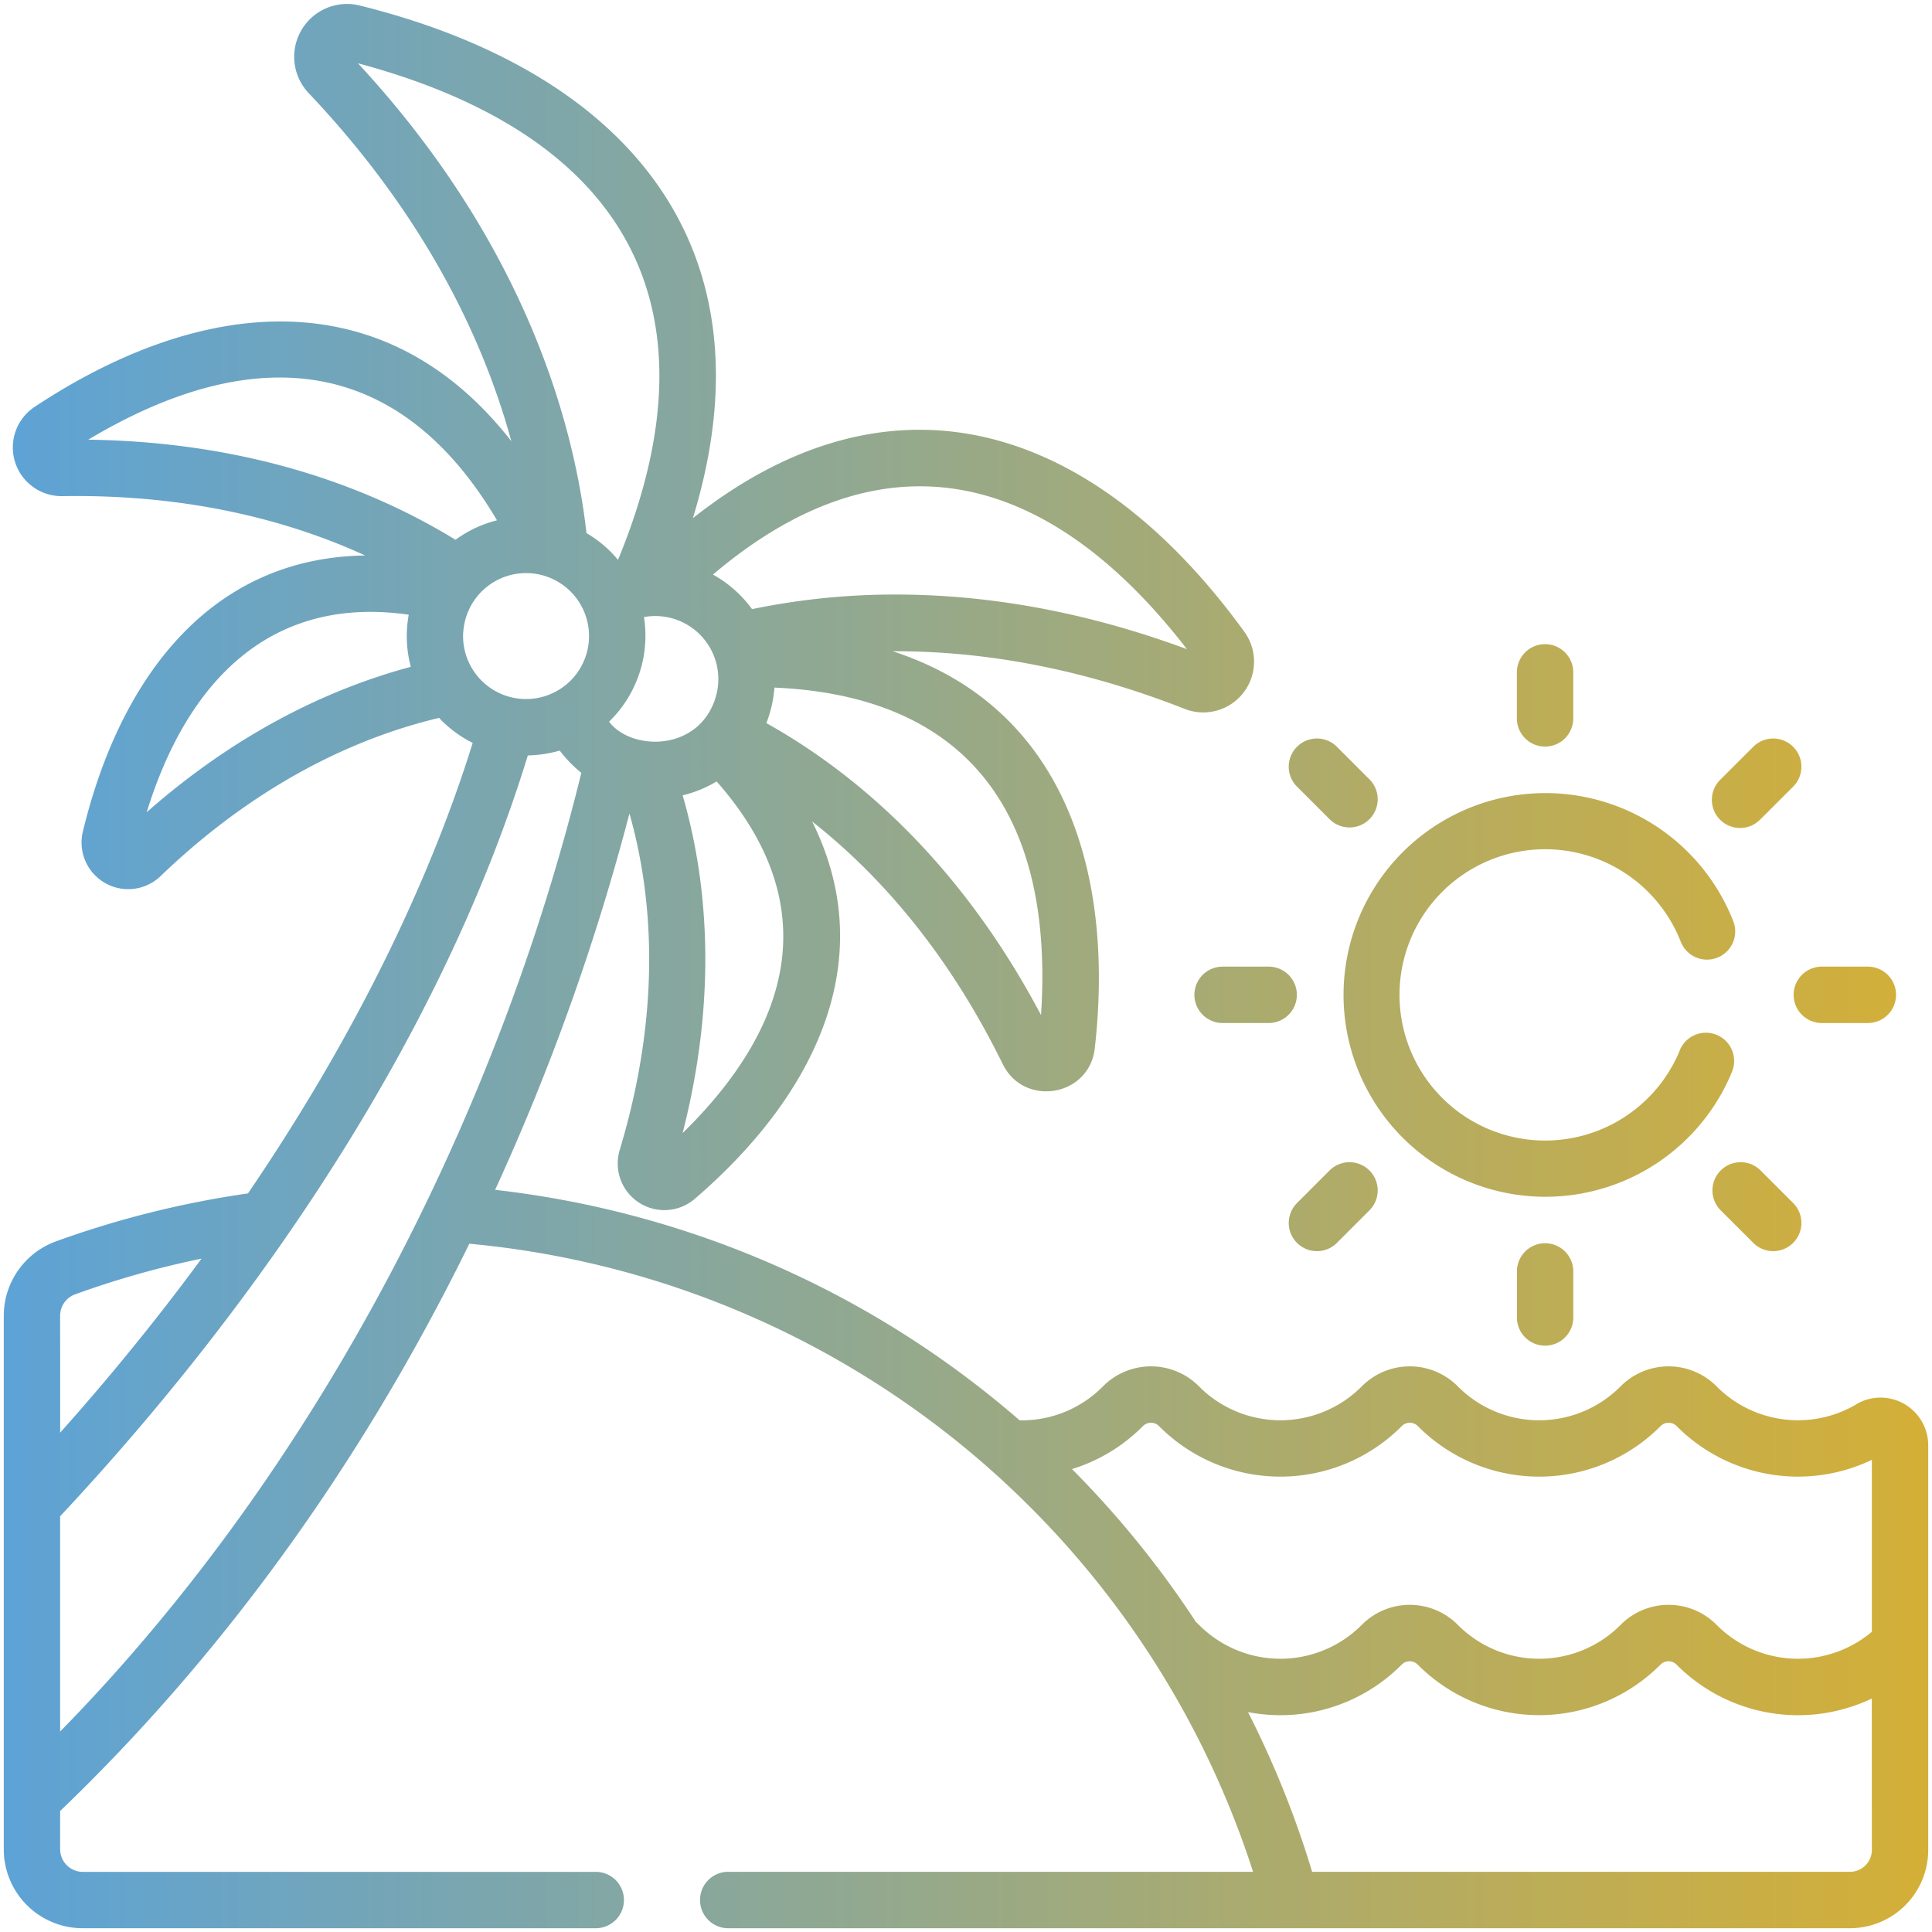 <svg viewBox="0 0 512 512" xmlns="http://www.w3.org/2000/svg" xmlns:xlink="http://www.w3.org/1999/xlink"><linearGradient id="a" gradientUnits="userSpaceOnUse" x1="1" x2="511" y1="256" y2="256"><stop offset="0" stop-color="#5da3d6"/><stop offset="1" stop-color="#d4af37"/></linearGradient><path d="m491.91 372.18a30.4 30.4 0 0 1 -37-4.78 17.91 17.91 0 0 0 -25.44 0 30.38 30.38 0 0 1 -43.14 0 17.91 17.91 0 0 0 -25.44 0 30.4 30.4 0 0 1 -43.15 0 17.91 17.91 0 0 0 -25.44 0 30.16 30.16 0 0 1 -22.09 9 255.92 255.92 0 0 0 -139-61.08 607.1 607.1 0 0 0 35.6-99.74c5.87 20.67 8.92 50.94-2.56 89.12a12.36 12.36 0 0 0 19.88 13c31.41-27 49.55-62.94 31.09-100 17.1 13.46 35.51 33.76 50.51 64.29 5.67 11.54 23 8.61 24.4-4.21 5.28-46.78-8.16-90.43-53.56-105.19 21.65-.1 47.79 3.65 77.35 15.26a13.46 13.46 0 0 0 15.85-20.42c-39.48-54.43-92.56-72.43-146.15-30.11 22.09-72.1-17.71-118.38-88.45-135.9a14 14 0 0 0 -13.44 23.18c31.82 33.54 46.8 66.79 53.78 92.32-33.21-42.54-81.28-38.92-126.34-9.09a12.9 12.9 0 0 0 7.15 23.65h.23c34.25-.55 60.8 6.83 80.22 15.73-41.53.58-65.15 33.1-74.81 73.17a12.36 12.36 0 0 0 20.6 11.79c27.44-26.36 54.58-37.37 73.8-41.92a31.27 31.27 0 0 0 8.91 6.62c-8.42 27.13-25.54 69.48-59.56 119.4a255.61 255.61 0 0 0 -50.94 12.73 21 21 0 0 0 -13.77 19.63v141.48a20.91 20.91 0 0 0 20.88 20.89h136a7.47 7.47 0 0 0 0-14.94h-136a6 6 0 0 1 -5.94-5.95v-10.18c41.17-39.46 78.65-89.57 108.44-150.33a241.61 241.61 0 0 1 207.7 166.45h-139.36a7.48 7.48 0 0 0 0 14.95h297.55a20.76 20.76 0 0 0 20.73-20.74v-107.26a12.64 12.64 0 0 0 -19.09-10.85zm-311-71.93c9.67-37.86 6.15-68.27 0-89.48a31.85 31.85 0 0 0 9-3.68c27.94 31.68 21.09 63.69-8.97 93.16zm94.97-31.25c-22.17-41.93-50.51-64.93-72.79-77.37a32.71 32.71 0 0 0 2.15-9.41c51.98 2.25 74.11 34.41 70.64 86.78zm38.7-96.95c-29.2-10.82-55.27-14.49-77.2-14.49a185.82 185.82 0 0 0 -38.08 3.87 31.82 31.82 0 0 0 -10.36-9.16c45.63-38.72 89.11-27.49 125.64 19.8zm-125.06 13.2c-4.73 14.16-22.41 13.64-28.11 6a31.73 31.73 0 0 0 9.25-27.72 16.71 16.71 0 0 1 18.86 21.69zm-94.66-168.48c68 18.18 97.74 61.74 68.92 131.6a31.27 31.27 0 0 0 -8.36-7.09c-3.05-27.12-15.23-75.57-60.56-124.51zm-56 198.52c10.81-35 33-57.6 69.46-52.39a31.53 31.53 0 0 0 .55 13.82c-19.18 5.12-44.35 15.93-70.04 38.57zm-15.47-98.77c43.61-26.08 82.24-22.78 108.32 21.37a31.5 31.5 0 0 0 -11 5.16c-20.42-12.55-52.57-25.92-97.32-26.53zm99.39 50.9a16.69 16.69 0 0 1 17.56-15.52 16.69 16.69 0 1 1 -17.58 15.51zm-106.84 181.21a6 6 0 0 1 3.93-5.6 239.23 239.23 0 0 1 33.54-9.48c-11.5 15.63-24 31.06-37.46 46.11zm0 110.24v-57.05c53.17-56.82 101.33-127.88 123.94-201.62a33.34 33.34 0 0 0 8.46-1.29 33.08 33.08 0 0 0 5.72 5.9c-22.28 90.86-69.86 184.45-138.12 254.06zm480.12 31.39a5.79 5.79 0 0 1 -5.79 5.79h-142.54a256.63 256.63 0 0 0 -17-42.33 45.24 45.24 0 0 0 40.74-12.59 3 3 0 0 1 4.24 0 45.31 45.31 0 0 0 64.34 0 3 3 0 0 1 4.24 0 45.39 45.39 0 0 0 51.75 9zm0-57.82a30.39 30.39 0 0 1 -41.15-1.84 17.9 17.9 0 0 0 -25.43 0 30.4 30.4 0 0 1 -43.15 0 17.91 17.91 0 0 0 -25.44 0 30.4 30.4 0 0 1 -43.15 0c-.26-.26-.53-.51-.81-.76a257.25 257.25 0 0 0 -32.84-40.52 45.21 45.21 0 0 0 18.81-11.4 3 3 0 0 1 4.24 0 45.32 45.32 0 0 0 64.35 0 3 3 0 0 1 4.24 0 45.32 45.32 0 0 0 64.35 0 3 3 0 0 1 4.24 0 45.3 45.3 0 0 0 51.74 8.95v45.56zm-13.3-161.33h12.24a7.47 7.47 0 1 0 0-14.94h-12.2a7.47 7.47 0 1 0 0 14.94zm-146.59-14.94h-12.17a7.47 7.47 0 1 0 0 14.94h12.21a7.47 7.47 0 1 0 0-14.94zm130.4-39.08 8.63-8.62a7.47 7.47 0 0 0 -10.56-10.57l-8.64 8.63a7.47 7.47 0 1 0 10.56 10.56zm-112.28 112.29 8.63-8.63a7.47 7.47 0 0 0 -10.57-10.56l-8.63 8.63a7.47 7.47 0 0 0 10.57 10.56zm62.64-139v-12.2a7.47 7.47 0 0 0 -14.94 0v12.2a7.47 7.47 0 0 0 14.94 0zm-14.93 146.56v12.2a7.47 7.47 0 0 0 14.94 0v-12.2a7.47 7.47 0 0 0 -14.94 0zm-49.65-119.85a7.47 7.47 0 0 0 10.57-10.56l-8.63-8.63a7.47 7.47 0 1 0 -10.57 10.57zm112.29 112.29a7.47 7.47 0 0 0 10.56-10.57l-8.62-8.62a7.47 7.47 0 0 0 -10.58 10.56zm-5.93-44.74a7.48 7.48 0 1 0 -13.71-5.87 38.6 38.6 0 1 1 .42-29.2 7.47 7.47 0 0 0 13.91-5.46 53.49 53.49 0 1 0 -.58 40.53z" fill="url(#a)"/></svg>